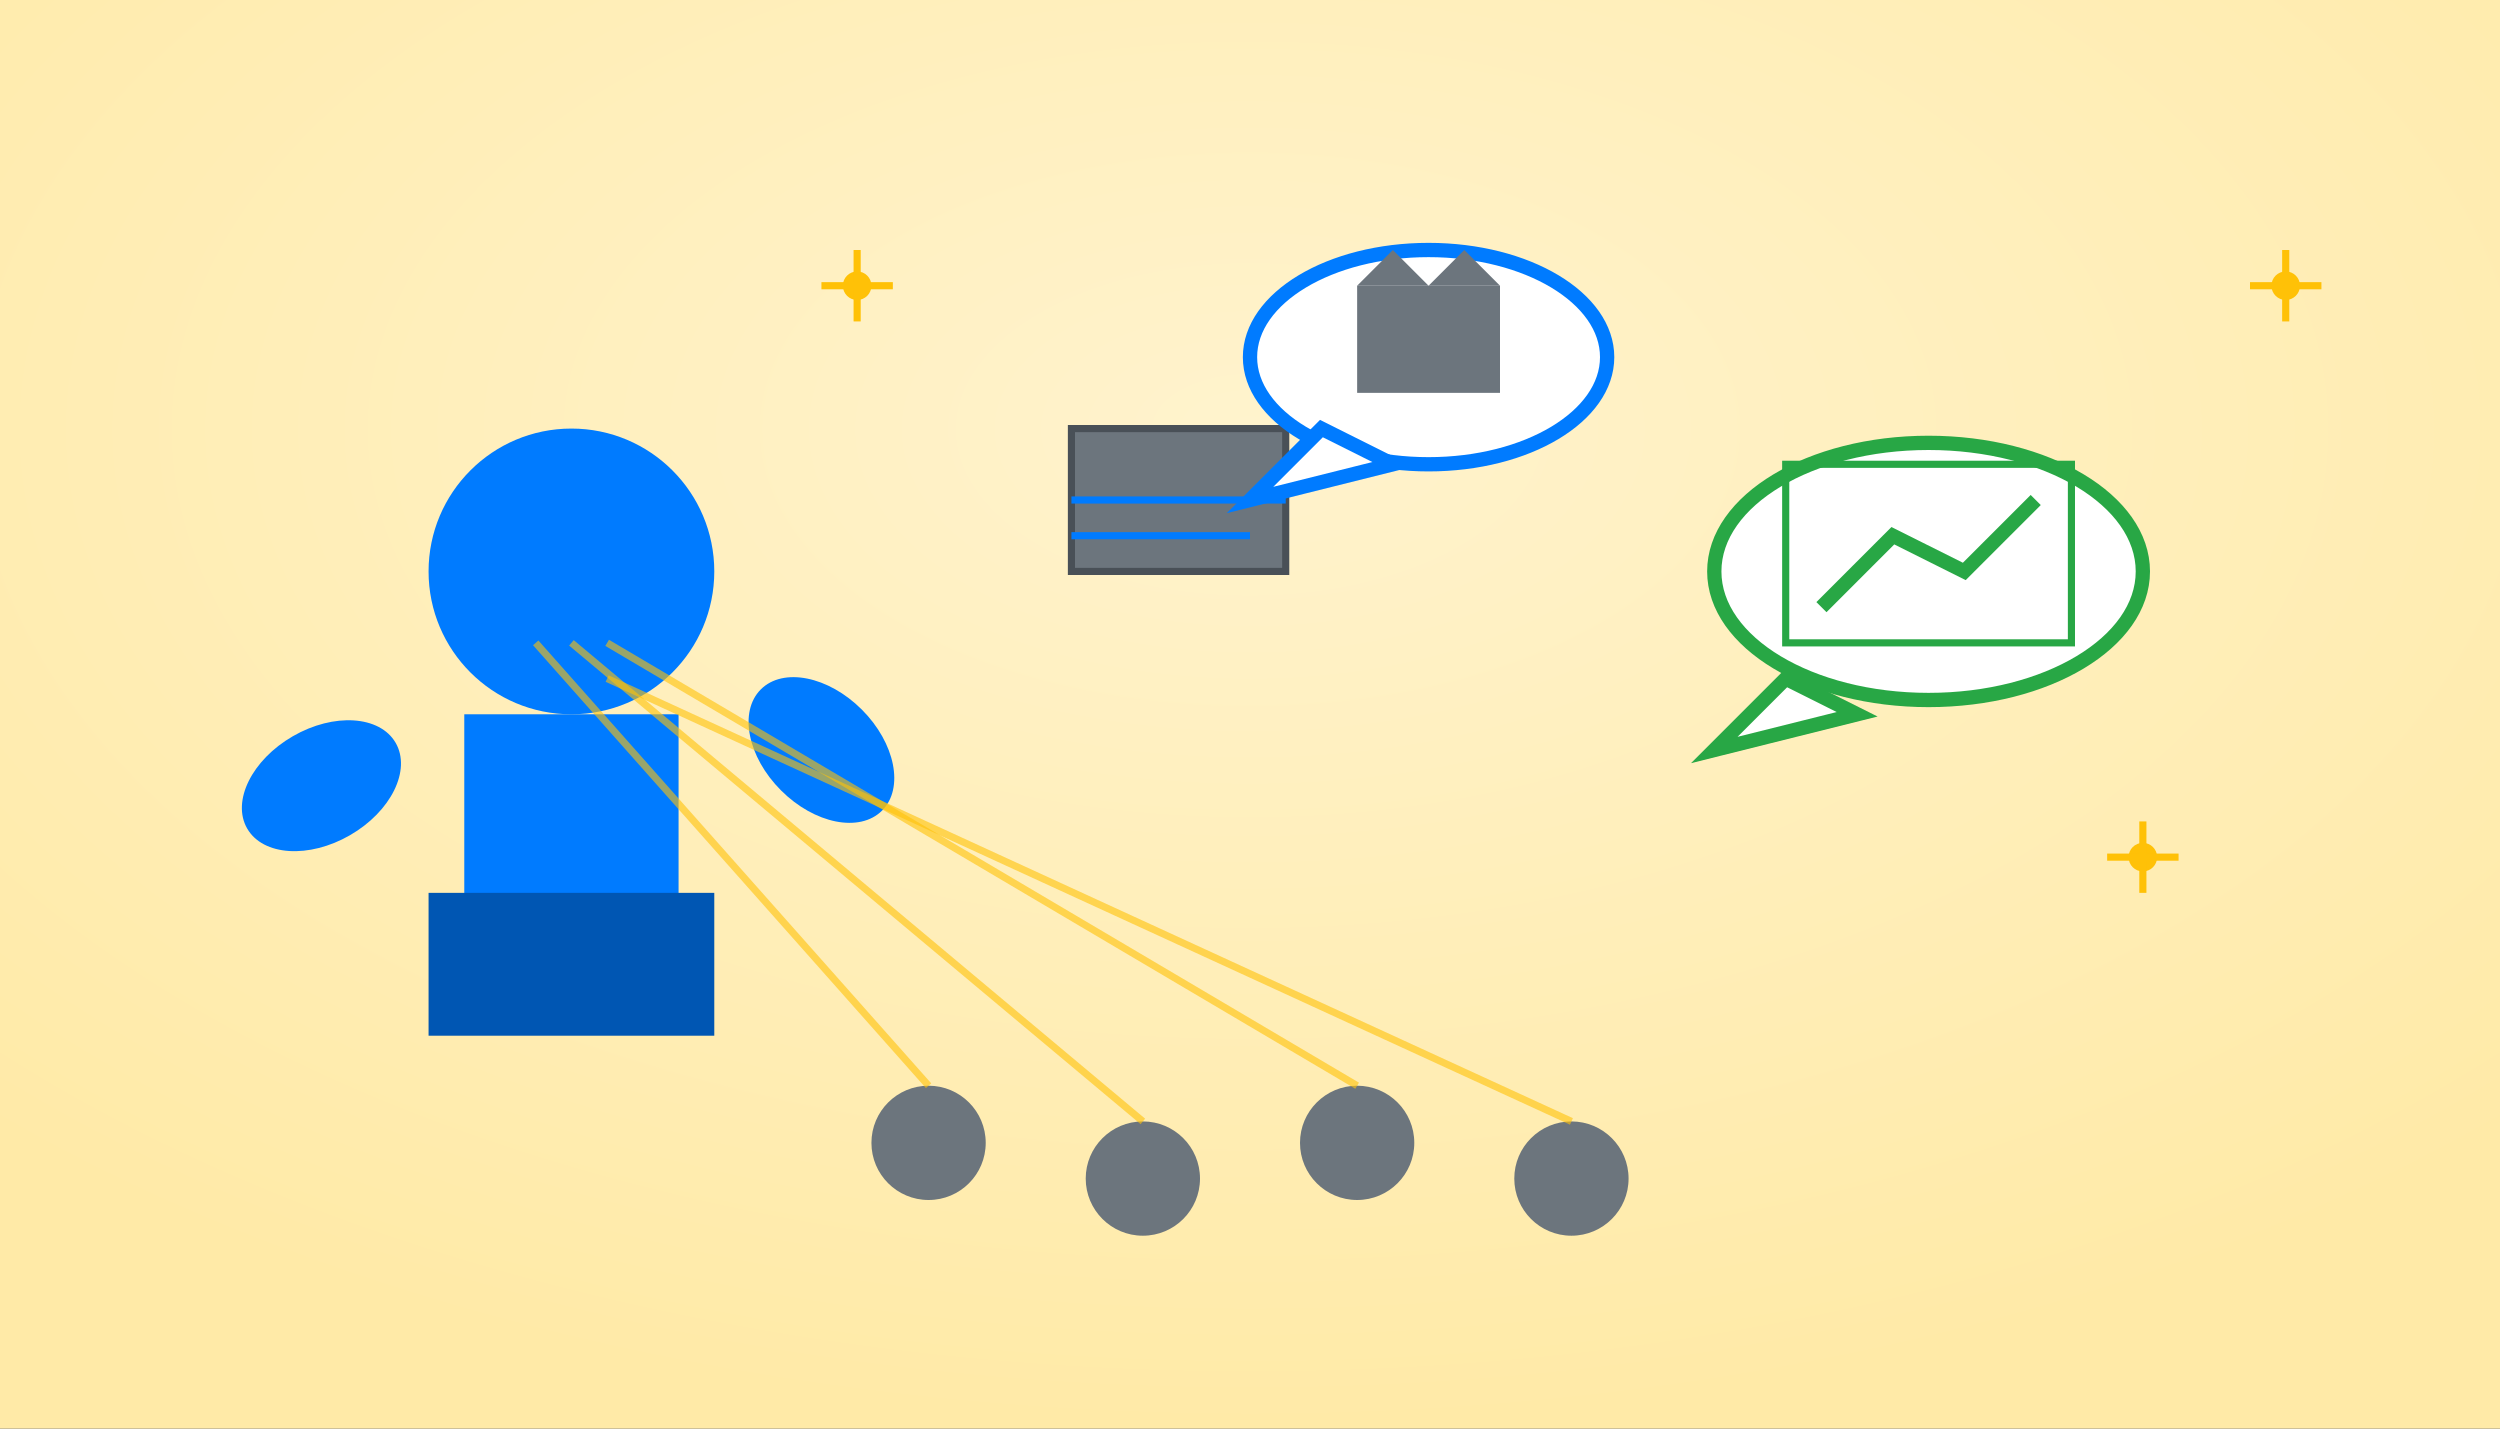 <svg width="350" height="200" viewBox="0 0 350 200" fill="none" xmlns="http://www.w3.org/2000/svg">
  <rect x="0" y="0" width="350" height="200" fill="#333333" stroke="none"/>
  <!-- Background with storytelling atmosphere -->
  <defs>
    <radialGradient id="storyGrad" cx="50%" cy="30%" r="70%">
      <stop offset="0%" style="stop-color:#fff3cd;stop-opacity:1" />
      <stop offset="100%" style="stop-color:#ffeaa7;stop-opacity:1" />
    </radialGradient>
  </defs>
  <rect width="350" height="200" fill="url(#storyGrad)"/>
  
  <!-- Storyteller -->
  <circle cx="80" cy="80" r="20" fill="#007bff"/>
  <rect x="65" y="100" width="30" height="40" fill="#007bff"/>
  <rect x="60" y="125" width="40" height="20" fill="#0056b3"/>
  
  <!-- Animated hand gesture -->
  <ellipse cx="45" cy="110" rx="12" ry="8" fill="#007bff" transform="rotate(-30 45 110)"/>
  <ellipse cx="115" cy="105" rx="12" ry="8" fill="#007bff" transform="rotate(45 115 105)"/>
  
  <!-- Story elements floating around -->
  <!-- Book/story symbol -->
  <rect x="150" y="60" width="30" height="20" fill="#6c757d" stroke="#495057" stroke-width="1"/>
  <path d="M150 70 L180 70" stroke="#007bff" stroke-width="1"/>
  <path d="M150 75 L175 75" stroke="#007bff" stroke-width="1"/>
  
  <!-- Speech bubbles with story elements -->
  <ellipse cx="200" cy="50" rx="25" ry="15" fill="white" stroke="#007bff" stroke-width="2"/>
  <path d="M185 60 L175 70 L195 65 Z" fill="white" stroke="#007bff" stroke-width="2"/>
  
  <!-- Castle (fairy tale element) -->
  <rect x="190" y="40" width="20" height="15" fill="#6c757d"/>
  <polygon points="190,40 195,35 200,40 205,35 210,40" fill="#6c757d"/>
  
  <!-- Second story bubble -->
  <ellipse cx="270" cy="80" rx="30" ry="18" fill="white" stroke="#28a745" stroke-width="2"/>
  <path d="M250 95 L240 105 L260 100 Z" fill="white" stroke="#28a745" stroke-width="2"/>
  
  <!-- Business chart (business story) -->
  <rect x="250" y="65" width="40" height="25" fill="none" stroke="#28a745" stroke-width="1"/>
  <path d="M255 85 L265 75 L275 80 L285 70" stroke="#28a745" stroke-width="2" fill="none"/>
  
  <!-- Audience -->
  <circle cx="130" cy="160" r="8" fill="#6c757d"/>
  <circle cx="160" cy="165" r="8" fill="#6c757d"/>
  <circle cx="190" cy="160" r="8" fill="#6c757d"/>
  <circle cx="220" cy="165" r="8" fill="#6c757d"/>
  
  <!-- Attention lines from audience to storyteller -->
  <path d="M130 152 L75 90" stroke="#ffc107" stroke-width="1" opacity="0.6"/>
  <path d="M160 157 L80 90" stroke="#ffc107" stroke-width="1" opacity="0.6"/>
  <path d="M190 152 L85 90" stroke="#ffc107" stroke-width="1" opacity="0.6"/>
  <path d="M220 157 L85 95" stroke="#ffc107" stroke-width="1" opacity="0.6"/>
  
  <!-- Magic sparkles for story magic -->
  <circle cx="120" cy="40" r="2" fill="#ffc107"/>
  <circle cx="300" cy="120" r="2" fill="#ffc107"/>
  <circle cx="320" cy="40" r="2" fill="#ffc107"/>
  <path d="M120 35 L120 45 M115 40 L125 40" stroke="#ffc107" stroke-width="1"/>
  <path d="M300 115 L300 125 M295 120 L305 120" stroke="#ffc107" stroke-width="1"/>
  <path d="M320 35 L320 45 M315 40 L325 40" stroke="#ffc107" stroke-width="1"/>
</svg>